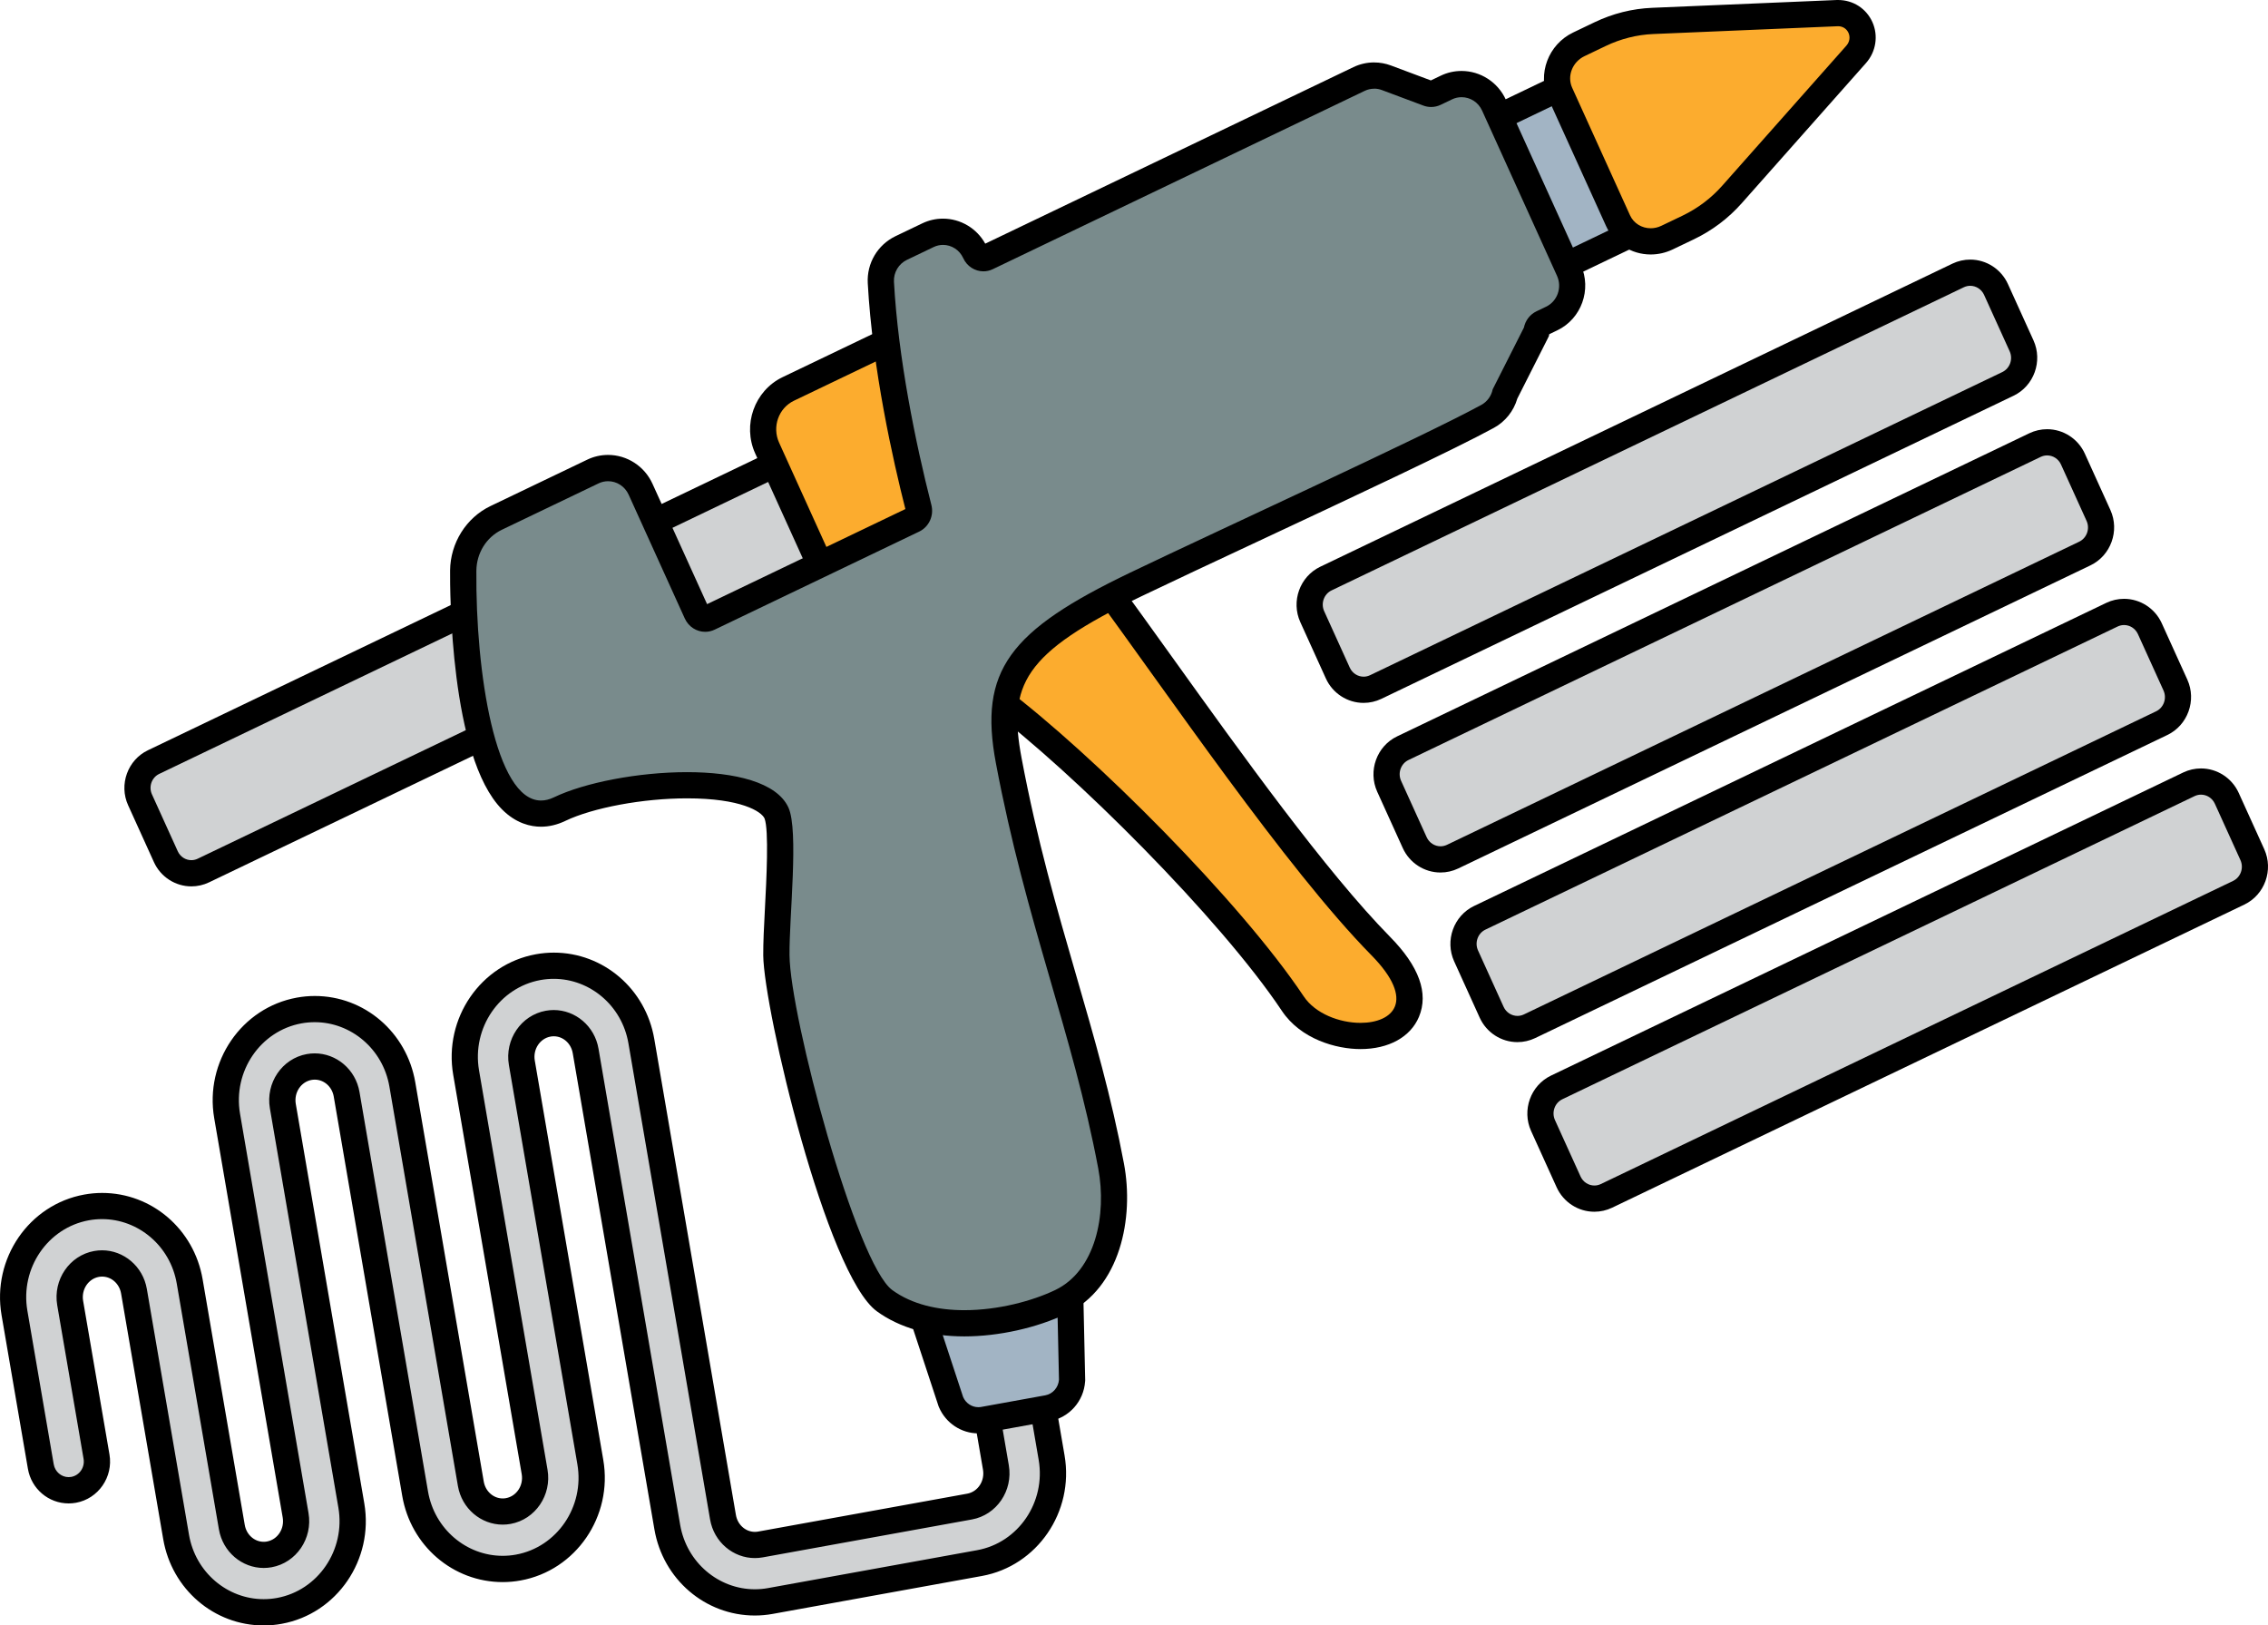 <?xml version="1.0" encoding="UTF-8"?>
<svg id="_Клеи_для_термопистолетов" data-name="Клеи для термопистолетов" xmlns="http://www.w3.org/2000/svg" viewBox="0 0 86.524 62">
  <defs>
    <style>
      .cls-1 {
        fill: #d0d2d3;
      }

      .cls-2 {
        fill: #798b8c;
      }

      .cls-3 {
        fill: #fcac2e;
      }

      .cls-4 {
        fill: #a2b4c4;
      }
    </style>
  </defs>
  <g>
    <path class="cls-1" d="M7.3,33.311c-.417,0-.799-.249-.974-.633l-.984-2.171c-.244-.539-.013-1.184.516-1.438l25.641-12.292,1.881,4.146-25.622,12.283c-.145.069-.298.104-.457.104h-0Z"/>
    <path d="M31.255,17.449l1.467,3.235-25.181,12.072c-.078.037-.16.055-.241.055-.215,0-.421-.126-.518-.339l-.985-2.171c-.133-.294-.01-.643.276-.78l25.181-12.072M31.744,16.106l-.921.442L5.642,28.619c-.772.37-1.111,1.31-.755,2.095l.985,2.171c.255.563.816.926,1.429.926.234,0,.461-.052.673-.153l25.181-12.071.883-.423-.404-.892-1.467-3.235-.422-.93h0Z"/>
  </g>
  <g>
    <path class="cls-1" d="M57.89,39.253c-.421,0-.807-.251-.983-.639l-.976-2.151c-.248-.545-.014-1.196.521-1.452l24.119-11.562c.146-.07.301-.105.462-.105.421,0,.807.25.983.639l.976,2.151c.247.544.013,1.196-.521,1.452l-24.12,11.563c-.146.07-.301.105-.461.105h0Z"/>
    <path d="M81.033,23.842c.219,0,.429.128.528.345l.976,2.151c.136.299.01.655-.281.795l-24.12,11.563c-.08.038-.163.056-.245.056-.219,0-.429-.128-.528-.345l-.976-2.151c-.136-.299-.01-.655.281-.795l24.12-11.563c.08-.038.163-.056.245-.056M81.033,22.842c-.236,0-.464.052-.678.154l-24.12,11.563c-.778.373-1.118,1.319-.76,2.11l.976,2.151c.257.566.821.932,1.438.932.236,0,.464-.052.678-.154l24.12-11.563c.777-.373,1.118-1.319.76-2.11l-.976-2.151c-.257-.566-.821-.932-1.438-.932h0Z"/>
  </g>
  <g>
    <path class="cls-1" d="M54.955,32.782c-.421,0-.807-.251-.983-.639l-.976-2.151c-.247-.544-.013-1.196.521-1.452l24.12-11.562c.146-.07.302-.105.462-.105.421,0,.807.25.983.638l.976,2.152c.247.545.013,1.197-.522,1.452l-24.118,11.562c-.146.07-.301.105-.462.105Z"/>
    <path d="M78.098,17.372c.219,0,.429.128.528.345l.976,2.151c.136.299.01.655-.281.795l-24.12,11.563c-.08.038-.163.056-.245.056-.219,0-.429-.128-.528-.345l-.976-2.151c-.136-.299-.01-.655.281-.795l24.12-11.563c.08-.038.163-.056.245-.056M78.098,16.372c-.236,0-.464.052-.678.154l-24.12,11.563c-.778.373-1.118,1.319-.76,2.11l.976,2.151c.257.566.821.932,1.438.932.236,0,.464-.052.678-.154l24.12-11.563c.777-.373,1.118-1.319.76-2.11l-.976-2.151c-.257-.566-.821-.932-1.438-.932h0Z"/>
  </g>
  <g>
    <path class="cls-1" d="M52.02,26.312c-.421,0-.807-.25-.983-.639l-.976-2.151c-.247-.544-.013-1.196.521-1.452l24.12-11.563c.146-.07.301-.105.461-.105.421,0,.807.251.983.639l.976,2.151c.247.544.013,1.196-.521,1.452l-24.12,11.562c-.146.07-.301.105-.462.105h0Z"/>
    <path d="M75.164,10.902c.219,0,.429.128.528.345l.976,2.151c.136.299.01.655-.281.795l-24.12,11.563c-.08.038-.163.056-.245.056-.219,0-.429-.128-.528-.345l-.976-2.151c-.136-.299-.01-.655.281-.795l24.12-11.563c.08-.038.163-.056.245-.056M75.164,9.902c-.236,0-.464.052-.678.154l-24.12,11.563c-.777.373-1.118,1.319-.76,2.11l.976,2.151c.257.566.821.932,1.438.932.236,0,.464-.052.678-.154l24.12-11.563c.778-.373,1.118-1.319.76-2.11l-.976-2.151c-.257-.566-.821-.932-1.438-.932h0Z"/>
  </g>
  <g>
    <path class="cls-1" d="M60.824,45.722c-.421,0-.807-.25-.983-.639l-.976-2.151c-.247-.544-.013-1.196.521-1.452l24.12-11.562c.146-.07.301-.105.462-.105.421,0,.807.25.983.639l.976,2.151c.247.544.013,1.196-.521,1.452l-24.12,11.562c-.146.07-.301.105-.462.105h0Z"/>
    <path d="M83.968,30.312c.219,0,.429.128.528.345l.976,2.151c.136.299.01.655-.281.795l-24.12,11.563c-.08.038-.163.056-.245.056-.219,0-.429-.128-.528-.345l-.976-2.151c-.136-.299-.01-.655.281-.795l24.12-11.563c.08-.038.163-.056.245-.056M83.968,29.312c-.236,0-.464.052-.678.154l-24.12,11.563c-.777.373-1.118,1.319-.76,2.11l.976,2.151c.257.566.821.932,1.438.932.236,0,.464-.052.678-.154l24.12-11.563c.778-.373,1.118-1.319.76-2.11l-.976-2.151c-.257-.566-.821-.932-1.438-.932h0Z"/>
  </g>
  <g>
    <path class="cls-3" d="M29.267,17.091c-.384-.847-.023-1.859.805-2.255l6.744-3.232,3.837,8.459-8.245,3.953-3.14-6.924Z"/>
    <path d="M36.57,12.275l3.424,7.548-7.342,3.52-2.93-6.459c-.273-.602-.02-1.317.566-1.598l6.282-3.012M37.059,10.932l-.921.442-6.282,3.012c-1.071.514-1.54,1.82-1.044,2.913l2.93,6.459.422.93.921-.442,7.342-3.52.883-.423-.404-.892-3.424-7.548-.422-.93h0Z"/>
  </g>
  <g>
    <path class="cls-3" d="M51.905,39.516c-.812,0-1.977-.323-2.584-1.235-2.418-3.625-7.969-9.153-11.316-11.674-.279-.21-.698-.709-.369-1.692.452-1.35,2.221-3.092,3.481-3.092.406,0,.758.173.991.488.653.881,1.411,1.938,2.23,3.081,2.617,3.649,5.875,8.19,8.335,10.69.955.97,1.291,1.815.999,2.511-.242.577-.903.922-1.768.922Z"/>
    <path d="M41.117,22.324c.238,0,.442.087.589.286,2.743,3.704,7.348,10.509,10.611,13.825,1.724,1.752.818,2.582-.413,2.582-.794,0-1.724-.346-2.168-1.012-2.414-3.618-8.03-9.234-11.431-11.796-1.15-.866,1.41-3.885,2.812-3.885M41.117,21.324h-0c-1.512 0-3.439,1.888-3.956,3.434-.444,1.327.231,2.015.542,2.25,3.248,2.446,8.848,8.026,11.201,11.552.718,1.076,2.065,1.457,3,1.457,1.073,0,1.907-.459,2.229-1.229.377-.9.006-1.928-1.104-3.055-2.433-2.472-5.678-6.995-8.284-10.63-.822-1.146-1.582-2.205-2.236-3.089-.33-.445-.824-.691-1.393-.691h0Z"/>
  </g>
  <g>
    <polygon class="cls-4" points="55.247 5.393 60.344 2.949 62.91 8.605 57.813 11.048 55.247 5.393"/>
    <path d="M60.1,3.621l2.152,4.745-4.196,2.011-2.152-4.745,4.196-2.011M60.589,2.277l-.921.442-4.196,2.011-.883.423.404.892,2.152,4.745.422.93.921-.442,4.196-2.011.883-.423-.404-.892-2.152-4.745-.422-.93h0Z"/>
  </g>
  <g>
    <path class="cls-3" d="M62.971,9.207c-.539,0-1.027-.311-1.246-.792l-2.205-4.861c-.312-.689.005-1.524.708-1.861l.812-.389c.638-.306,1.314-.476,2.011-.505,0,0,7.029-.296,7.03-.296.416,0,.742.21.894.547.155.345.092.738-.164,1.027l-4.738,5.343c-.469.529-1.029.951-1.666,1.256l-.812.39c-.198.095-.409.144-.625.144Z"/>
    <path d="M70.122,1c.384-0.0.579.446.316.743l-4.738,5.344c-.421.475-.935.862-1.507,1.137l-.812.389c-.133.064-.272.094-.408.094-.334,0-.647-.183-.79-.499l-2.205-4.861c-.202-.444.008-.983.469-1.204l.812-.389c.572-.274,1.191-.43,1.816-.456l7.028-.297c.007-0.0.014-0.0.021-0M70.122,0h-.021l-.042.001-7.028.297c-.765.032-1.507.219-2.206.554l-.812.389c-.946.454-1.371,1.584-.947,2.519l2.205,4.861c.299.66.967,1.086,1.701,1.086.292,0,.574-.065.841-.192l.812-.389c.697-.334,1.31-.797,1.823-1.375l4.738-5.344c.383-.431.479-1.045.246-1.564-.234-.52-.736-.843-1.31-.843h0Z"/>
  </g>
  <g>
    <path class="cls-1" d="M10.06,61.5c-1.65,0-3.056-1.208-3.341-2.874l-1.608-9.374c-.105-.614-.617-1.06-1.216-1.06-.07,0-.142.006-.213.02-.674.122-1.125.791-1.005,1.491l1.005,5.858c.101.593-.291,1.16-.873,1.266-.064.011-.127.017-.19.017-.525,0-.972-.382-1.062-.908l-1.005-5.858c-.323-1.884.911-3.689,2.75-4.023.199-.036.397-.053.593-.053,1.65,0,3.056,1.208,3.341,2.874l1.607,9.374c.105.614.617,1.06,1.216,1.06.07,0,.142-.006.213-.02.674-.122,1.125-.791,1.005-1.491l-2.613-15.233c-.323-1.884.911-3.689,2.75-4.022.199-.036.398-.053.594-.053,1.649,0,3.055,1.208,3.34,2.874l2.612,15.233c.105.614.617,1.06,1.216,1.06.07,0,.142-.006.213-.02.674-.122,1.125-.791,1.005-1.491l-2.613-15.232c-.323-1.884.911-3.689,2.75-4.022.199-.036.398-.053.594-.053,1.649,0,3.055,1.208,3.34,2.874l3.115,18.162c.105.614.617,1.06,1.216,1.06.07,0,.142-.006.213-.02l7.979-1.446c.674-.122,1.125-.791,1.005-1.491l-.603-3.516c-.102-.592.29-1.16.873-1.266.064-.011.128-.017.19-.017.526,0,.973.382,1.062.908l.603,3.515c.323,1.884-.911,3.688-2.75,4.022l-7.979,1.446c-.199.036-.397.053-.593.053-1.651,0-3.056-1.208-3.341-2.874l-3.115-18.162c-.105-.614-.617-1.06-1.216-1.06-.07,0-.142.006-.213.02-.674.122-1.125.791-1.005,1.491l2.612,15.232c.324,1.884-.91,3.689-2.75,4.022-.199.036-.398.053-.594.053-1.649,0-3.055-1.208-3.34-2.874l-2.613-15.233c-.105-.614-.617-1.06-1.216-1.06-.07,0-.142.006-.213.02-.674.122-1.125.791-1.005,1.491l2.612,15.232c.324,1.884-.91,3.688-2.75,4.023-.199.036-.397.053-.593.053Z"/>
    <path d="M21.126,37.338c1.377,0,2.601,1.017,2.848,2.458l3.115,18.162c.148.865.883,1.475,1.709,1.475.1,0,.201-.009.302-.027l7.978-1.446c.943-.171,1.574-1.098,1.408-2.068l-.603-3.515c-.056-.324.155-.632.469-.689.034-.006.068-.009.101-.009.276-0.0.52.203.569.492l.603,3.515c.277,1.615-.776,3.161-2.347,3.446l-7.978,1.446c-.169.031-.338.045-.504.045-1.377,0-2.601-1.017-2.848-2.458l-3.115-18.162c-.148-.865-.883-1.475-1.709-1.475-.1,0-.201.009-.302.027-.943.171-1.574,1.098-1.408,2.068l2.613,15.233c.277,1.615-.776,3.161-2.347,3.446-.169.031-.338.045-.504.045-1.377,0-2.601-1.017-2.848-2.458l-2.613-15.233c-.148-.865-.883-1.475-1.709-1.475-.1,0-.201.009-.302.027-.943.171-1.574,1.098-1.408,2.068l2.613,15.233c.277,1.615-.776,3.161-2.347,3.446-.169.031-.338.045-.504.045-1.377,0-2.601-1.017-2.848-2.458l-1.608-9.374c-.148-.865-.883-1.475-1.709-1.475-.1,0-.201.009-.302.027-.943.171-1.574,1.098-1.408,2.068l1.005,5.859c.056.324-.155.632-.469.689-.034.006-.068.009-.101.009-.276,0-.52-.203-.569-.492l-1.005-5.859c-.277-1.615.776-3.161,2.347-3.446.169-.031.338-.045.504-.045,1.377,0,2.601,1.017,2.848,2.458l1.608,9.374c.148.865.883,1.475,1.709,1.475.1,0,.201-.009.302-.027.943-.171,1.574-1.098,1.408-2.068l-2.613-15.233c-.277-1.615.776-3.161,2.347-3.446.169-.031.338-.045.504-.045,1.377,0,2.601,1.017,2.848,2.458l2.613,15.233c.148.865.883,1.475,1.709,1.475.1,0,.201-.009.302-.027.943-.171,1.574-1.098,1.408-2.068l-2.613-15.233c-.277-1.615.776-3.161,2.347-3.446.169-.031.338-.045.504-.045M21.126,36.338c-.227,0-.457.021-.682.062-2.109.382-3.524,2.445-3.154,4.599l2.613,15.233c.074.431-.196.841-.601.915-.042.008-.083.011-.124.011-.355,0-.659-.271-.723-.644l-2.613-15.233c-.327-1.906-1.939-3.289-3.834-3.289-.227,0-.457.021-.682.062-2.109.382-3.524,2.445-3.154,4.599l2.613,15.233c.074.431-.196.841-.601.915-.042.008-.083.011-.124.011-.355,0-.659-.271-.723-.644l-1.608-9.374c-.327-1.906-1.939-3.289-3.834-3.289-.227,0-.457.021-.682.062-2.109.382-3.524,2.445-3.154,4.599l1.005,5.859c.131.766.785,1.323,1.555,1.323.092,0,.186-.008.28-.025.852-.154,1.424-.981,1.277-1.842l-1.005-5.859c-.074-.431.196-.841.601-.915.042-.008.083-.011.124-.011.355 0.0.659.271.723.644l1.608,9.374c.327,1.906,1.939,3.289,3.834,3.289.227,0,.457-.021.682-.062,2.109-.382,3.524-2.445,3.154-4.599l-2.613-15.233c-.074-.431.196-.841.601-.915.042-.008.083-.011.124-.011.355,0,.659.271.723.644l2.613,15.233c.327,1.906,1.939,3.289,3.834,3.289.227,0,.457-.021.682-.062,2.109-.382,3.524-2.445,3.154-4.599l-2.613-15.233c-.074-.431.196-.841.601-.915.042-.008.083-.011.124-.011.355 0.0.659.271.723.644l3.115,18.162c.327,1.906,1.939,3.289,3.834,3.289.227,0,.457-.021.682-.062l7.978-1.446c2.109-.382,3.524-2.445,3.154-4.599l-.603-3.515c-.131-.766-.785-1.323-1.555-1.323-.092,0-.186.008-.28.025-.852.154-1.424.981-1.277,1.842l.603,3.515c.074.431-.196.841-.601.915l-7.978,1.446c-.042.008-.083.011-.124.011-.355,0-.659-.271-.723-.644l-3.115-18.162c-.327-1.906-1.939-3.289-3.834-3.289h0Z"/>
  </g>
  <g>
    <path class="cls-4" d="M37.325,54.177c-.451,0-.859-.271-1.041-.69l-1.166-3.533,5.701-1.034.081,3.695c-.038.574-.422,1.008-.936,1.102l-2.44.442c-.067.012-.134.018-.2.018Z"/>
    <path d="M40.332,49.517l.068,3.109c-.021.3-.237.547-.525.599l-2.44.442c-.037.007-.074.01-.111.01-.248,0-.478-.149-.581-.388l-.97-2.945,4.559-.826M41.306,48.324l-1.153.209-4.559.826-1.131.205.36,1.092.97,2.945.014.043.018.042c.261.601.849.99,1.499.99.096,0,.193-.008.289-.026l2.44-.442c.739-.134,1.292-.757,1.344-1.514l.003-.045-.001-.045-.068-3.109-.026-1.171h0Z"/>
  </g>
  <g>
    <path class="cls-2" d="M36.789,50.477c-1.214-0-2.266-.298-3.042-.861-1.583-1.149-4.107-10.788-4.13-13.179-.004-.452.028-1.086.064-1.773.065-1.256.165-3.155-.06-3.65-.301-.664-1.577-1.06-3.415-1.06-1.744,0-3.743.375-4.861.91-.237.114-.475.171-.709.171-.413,0-.794-.172-1.131-.513-1.496-1.509-1.857-6.213-1.835-8.755.008-.872.489-1.643,1.256-2.01l3.69-1.769c.184-.088.379-.133.581-.133.53,0,1.016.316,1.238.806l2.143,4.724c.06.133.184.216.322.216.05,0,.099-.011.146-.034l7.8-3.739c.162-.078.245-.264.199-.444-.461-1.804-1.262-5.321-1.442-8.608-.031-.558.274-1.074.777-1.315l1.019-.488c.182-.087.375-.131.574-.131.525,0,1.006.313,1.226.798.059.129.179.21.314.21.049,0,.096-.011.142-.033l14.189-6.802c.179-.086.379-.132.577-.132.16,0,.317.029.468.085l1.588.594c.038.014.078.021.119.021.051,0,.102-.012.148-.034l.433-.208c.184-.088.378-.132.58-.132.529,0,1.015.316,1.237.805l2.859,6.302c.312.688.018,1.512-.656,1.835l-.366.176c-.105.05-.182.151-.206.27l-.013.065-1.194,2.362c-.096.369-.336.68-.667.86-1.511.825-5.507,2.695-9.033,4.345-1.682.787-3.251,1.521-4.38,2.062-4.513,2.164-5.466,3.484-4.854,6.729.595,3.154,1.354,5.777,2.089,8.313.688,2.376,1.339,4.62,1.814,7.145.355,1.883-.093,4.307-1.917,5.182-1.068.512-2.444.818-3.682.818h0Z"/>
    <path d="M52.423,3.381c.099,0,.198.018.292.053l1.588.594c.095.036.195.053.295.053.125,0,.249-.028.364-.083l.434-.208c.118-.057.242-.083.364-.083.325,0,.636.189.782.512l2.858,6.302c.201.444.015.971-.417,1.178l-.367.176c-.246.118-.423.348-.479.621l-1.191,2.355c-.052.255-.21.472-.433.594-2.215,1.209-9.902,4.723-13.39,6.395-4.615,2.213-5.795,3.741-5.129,7.273,1.152,6.112,2.922,10.247,3.904,15.458.333,1.766-.104,3.901-1.642,4.638-.868.416-2.175.768-3.465.768-.997,0-1.984-.211-2.748-.765-1.381-1.002-3.901-10.43-3.923-12.779-.014-1.438.358-4.748-.04-5.626-.442-.975-2.063-1.353-3.87-1.353-1.856,0-3.908.399-5.077.96-.172.083-.336.122-.492.122-1.746,0-2.501-4.897-2.467-8.764.006-.671.38-1.28.972-1.564l3.69-1.769c.118-.057.242-.083.364-.083.325,0,.636.19.783.513l2.142,4.723c.146.321.455.509.778.509.121,0,.245-.027.362-.083l7.8-3.739c.376-.18.573-.607.467-1.019-.607-2.375-1.269-5.622-1.427-8.511-.019-.356.18-.686.495-.837l1.019-.488c.116-.056.238-.082.358-.082.32,0,.626.187.77.504.144.317.45.504.77.504.12,0,.242-.026.358-.082l14.189-6.802c.114-.055.237-.082.361-.082M52.423,2.381h-0c-.273,0-.547.062-.793.181l-14.043,6.732c-.325-.584-.942-.954-1.612-.954-.275,0-.541.061-.79.18l-1.019.488c-.686.329-1.102,1.033-1.061,1.793.179,3.277.966,6.771,1.435,8.617l-7.565,3.627-2.083-4.592c-.303-.668-.968-1.1-1.694-1.1-.277,0-.545.061-.797.182l-3.69,1.769c-.926.444-1.53,1.408-1.54,2.457-.006.722-.005,7.11,1.98,9.112.542.547,1.108.662,1.487.662.309,0,.62-.074.925-.22,1.058-.507,2.968-.862,4.645-.862,2.066,0,2.839.501,2.959.766.172.436.071,2.377.016,3.42-.036.683-.069,1.328-.065,1.803.019,2.051,2.414,12.184,4.336,13.579.862.626,2.015.956,3.336.956,1.308,0,2.765-.324,3.897-.867,2.061-.988,2.582-3.66,2.192-5.725-.48-2.549-1.134-4.804-1.826-7.192-.732-2.525-1.488-5.135-2.078-8.266-.526-2.791.037-4.008,4.579-6.186,1.13-.542,2.701-1.277,4.384-2.064,3.529-1.651,7.529-3.523,9.052-4.355.436-.238.756-.64.896-1.118l1.142-2.258.06-.12.016-.078.309-.148c.918-.44,1.319-1.558.895-2.493l-2.858-6.301c-.303-.668-.967-1.099-1.693-1.099-.277,0-.545.061-.796.182l-.373.179-1.524-.57c-.206-.077-.423-.116-.643-.116h0Z"/>
  </g>
</svg>